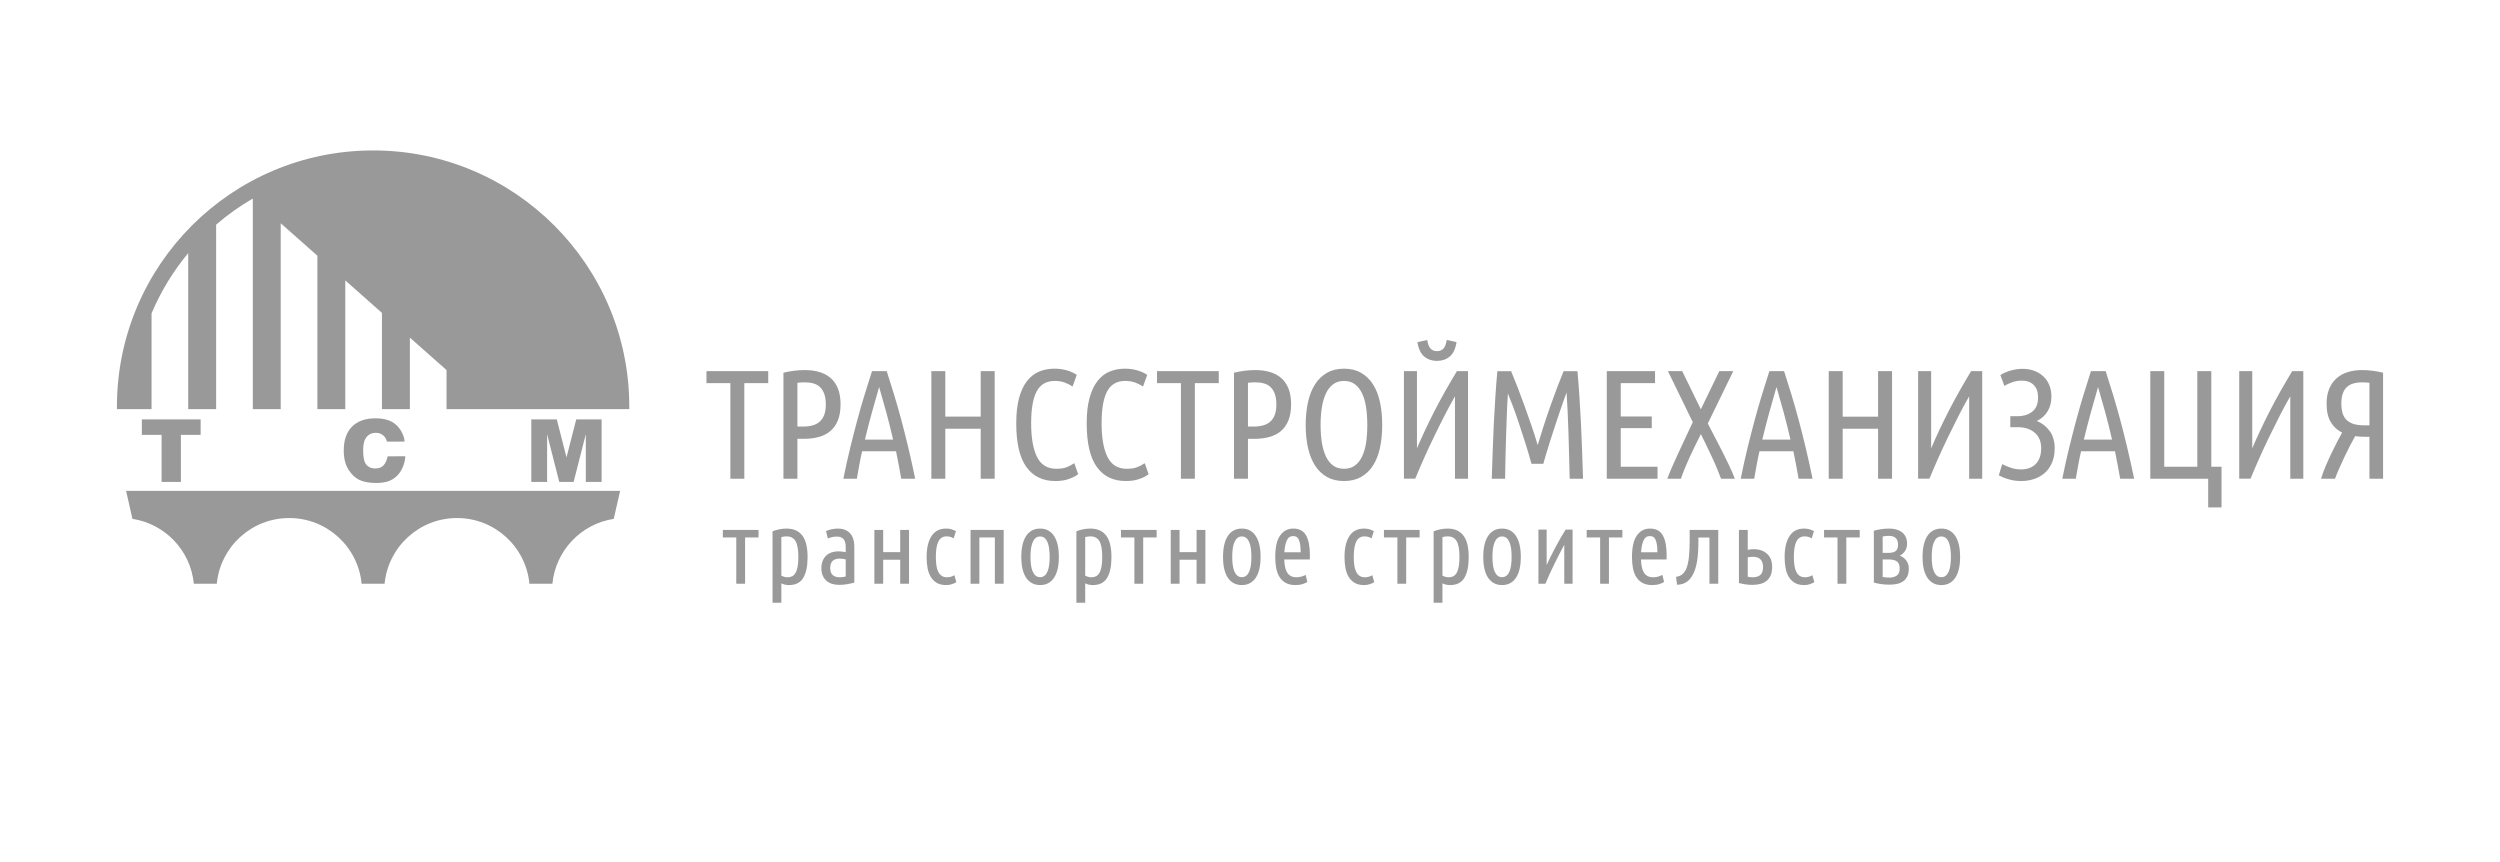 <?xml version="1.0" encoding="UTF-8"?>
<!DOCTYPE svg PUBLIC "-//W3C//DTD SVG 1.0//EN" "http://www.w3.org/TR/2001/REC-SVG-20010904/DTD/svg10.dtd">
<!-- Creator: CorelDRAW 2021.5 -->
<svg xmlns="http://www.w3.org/2000/svg" xml:space="preserve" width="319px" height="110px" version="1.0" shape-rendering="geometricPrecision" text-rendering="geometricPrecision" image-rendering="optimizeQuality" fill-rule="evenodd" clip-rule="evenodd"
viewBox="0 0 1834.648 629.437"
 xmlns:xlink="http://www.w3.org/1999/xlink"
 xmlns:xodm="http://www.corel.com/coreldraw/odm/2003">
 <g id="Layer_x0020_1">
  <g id="_1820157990032">
   <path fill="#999999" d="M563.773 270.776l0 8.77 -17.545 0 0 70.159 -10.249 0 0 -70.159 -17.54 0 0 -8.77 45.334 0zm-289.964 -161.981c103.832,0 187.996,84.178 187.996,188.003 0,0.612 -0.014,1.226 -0.014,1.839l-134.094 0 0 -28.662 -26.911 -23.823 0 52.484 -20.488 0 0 -70.621 -26.903 -23.826 0 94.447 -20.48 0 0 -112.577 -26.911 -23.829 0 136.406 -20.481 0 0 -154.54c-9.577,5.545 -18.585,11.969 -26.91,19.158l0 135.382 -20.487 0 0 -114.506c-11.008,13.246 -20.118,28.131 -26.91,44.231l0 70.275 -25.388 0c-0.01,-0.612 -0.024,-1.226 -0.024,-1.841 0,-103.826 84.177,-188.001 188.007,-188.001l-0.002 0.001zm-181.267 249.852l0 0c60.394,0 120.832,0 181.231,0 60.401,0 120.867,0 181.305,0 -1.569,6.844 -3.129,13.695 -4.683,20.537 -23.941,3.665 -42.656,23.238 -45.005,47.596l-16.86 0c-2.609,-27.056 -25.407,-48.213 -53.145,-48.213 -27.74,0 -50.535,21.157 -53.143,48.213l-8.503 0 -8.363 0c-2.604,-27.056 -25.402,-48.213 -53.14,-48.213 -27.747,0 -50.542,21.157 -53.15,48.213l-16.852 0c-2.356,-24.374 -21.091,-43.956 -45.057,-47.605 -1.555,-6.84 -3.108,-13.684 -4.63,-20.528l-0.005 0zm297.353 -52.484l0 0 18.71 0 7.124 27.928 7.145 -27.928 18.621 0 0 45.906 -11.6 0 0 -34.992 -8.95 34.992 -10.518 0 -8.93 -34.992 0 34.992 -11.604 0 0 -45.906 0.002 0zm-105.395 27.118l0 0 12.921 -0.048c0,1.112 -0.187,2.563 -0.483,3.8 -0.827,3.442 -2.157,6.391 -3.955,8.731 -1.802,2.333 -4.016,4.101 -6.687,5.286 -2.655,1.183 -6.05,1.782 -10.165,1.782 -4.99,0 -9.063,-0.722 -12.239,-2.166 -3.16,-1.449 -5.889,-4.007 -8.181,-7.65 -2.302,-3.639 -3.451,-8.321 -3.451,-14.007 0,-7.588 2.017,-13.42 6.054,-17.504 4.047,-4.07 9.77,-6.107 17.161,-6.107 5.774,0 10.337,1.159 13.637,3.502 3.31,2.335 5.915,5.884 7.38,10.779 0.265,0.894 0.363,2.074 0.363,2.776l-12.873 -0.007c-0.433,-1.392 -0.888,-2.406 -1.374,-3.051 -0.799,-1.076 -1.777,-1.906 -2.914,-2.484 -1.152,-0.593 -2.443,-0.878 -3.861,-0.878 -3.228,0 -5.692,1.295 -7.406,3.872 -1.294,1.913 -1.939,4.921 -1.939,9.017 0,5.084 0.765,8.56 2.319,10.452 1.543,1.875 3.716,2.816 6.511,2.816 2.717,0 4.765,-0.757 6.157,-2.286 1.387,-1.519 2.397,-3.726 3.025,-6.625zm-180.409 -27.118l0 0 43.149 0 0 11.351 -14.494 0 0 34.555 -14.168 0 0 -34.555 -14.489 0 0 -11.351 0.002 0zm470.845 -34.249l0 0c5.31,-1.287 10.513,-1.939 15.601,-1.939 3.951,0 7.535,0.477 10.764,1.425 3.228,0.951 5.997,2.432 8.314,4.443 2.313,2.012 4.102,4.617 5.359,7.799 1.242,3.193 1.875,7.027 1.875,11.507 0,4.558 -0.649,8.45 -1.938,11.674 -1.295,3.226 -3.113,5.847 -5.466,7.858 -2.355,2.017 -5.188,3.477 -8.488,4.387 -3.306,0.909 -6.963,1.366 -10.992,1.366l-4.781 0 0 29.269 -10.248 0 0 -77.789zm10.248 39.524l0 0 4.096 0c2.583,0 4.923,-0.28 7.01,-0.851 2.09,-0.572 3.852,-1.508 5.289,-2.792 1.447,-1.295 2.546,-2.962 3.307,-5.014 0.763,-2.047 1.142,-4.595 1.142,-7.629 0,-3.041 -0.379,-5.599 -1.142,-7.687 -0.759,-2.089 -1.804,-3.763 -3.129,-5.014 -1.335,-1.254 -2.947,-2.141 -4.844,-2.678 -1.901,-0.53 -3.982,-0.795 -6.267,-0.795 -1.972,0 -3.793,0.114 -5.464,0.344l0 32.116 0.002 0zm65.545 -40.662l0 0c1.825,5.675 3.627,11.429 5.405,17.239 1.773,5.805 3.518,11.902 5.229,18.277 1.709,6.377 3.414,13.133 5.125,20.273 1.704,7.155 3.414,14.857 5.141,23.137l-10.25 0c-0.587,-3.414 -1.19,-6.792 -1.841,-10.134 -0.645,-3.341 -1.288,-6.685 -1.973,-10.025l-24.89 0c-0.773,3.34 -1.459,6.684 -2.068,10.025 -0.602,3.342 -1.216,6.72 -1.797,10.134l-9.911 0c1.667,-8.28 3.398,-15.982 5.14,-23.117 1.746,-7.141 3.498,-13.875 5.201,-20.257 1.709,-6.377 3.477,-12.474 5.26,-18.277 1.787,-5.804 3.607,-11.564 5.426,-17.276l10.805 0 -0.002 0.001zm-5.577 11.616l0 0c-1.845,6.318 -3.647,12.659 -5.394,19.041 -1.768,6.376 -3.435,12.89 -5.03,19.568l20.668 0c-1.518,-6.678 -3.155,-13.206 -4.875,-19.588 -1.752,-6.375 -3.53,-12.716 -5.369,-19.021zm74.538 -11.616l0 0 10.258 0 0 78.927 -10.258 0 0 -36.669 -25.966 0 0 36.669 -10.25 0 0 -78.927 10.25 0 0 33.372 25.966 0 0 -33.372zm54.791 80.637l0 0c-9.267,0 -16.366,-3.451 -21.302,-10.364 -4.938,-6.912 -7.401,-17.575 -7.401,-32.002 0,-7.365 0.697,-13.597 2.105,-18.685 1.403,-5.087 3.363,-9.224 5.864,-12.416 2.51,-3.186 5.466,-5.481 8.882,-6.886 3.425,-1.402 7.145,-2.11 11.163,-2.11 3.347,0 6.46,0.436 9.34,1.31 2.894,0.875 5.243,1.959 7.063,3.25l-3.077 8.538c-1.818,-1.211 -3.773,-2.197 -5.862,-2.956 -2.084,-0.759 -4.496,-1.143 -7.228,-1.143 -6.076,0 -10.484,2.532 -13.213,7.577 -2.738,5.053 -4.1,12.89 -4.1,23.522 0,10.701 1.439,18.937 4.323,24.713 2.888,5.768 7.598,8.657 14.125,8.657 3.112,0 5.632,-0.379 7.571,-1.138 1.933,-0.763 3.821,-1.751 5.64,-2.967l2.849 8.092c-1.747,1.363 -4.043,2.543 -6.892,3.531 -2.847,0.987 -6.132,1.48 -9.847,1.48l-0.003 -0.003zm51.699 0l0 0c-9.262,0 -16.361,-3.451 -21.299,-10.364 -4.933,-6.912 -7.401,-17.575 -7.401,-32.002 0,-7.365 0.702,-13.597 2.11,-18.685 1.399,-5.087 3.357,-9.224 5.867,-12.416 2.501,-3.186 5.466,-5.481 8.883,-6.886 3.414,-1.402 7.135,-2.11 11.163,-2.11 3.335,0 6.448,0.436 9.333,1.31 2.883,0.875 5.239,1.959 7.064,3.25l-3.077 8.538c-1.825,-1.211 -3.772,-2.197 -5.863,-2.956 -2.09,-0.759 -4.499,-1.143 -7.234,-1.143 -6.076,0 -10.483,2.532 -13.211,7.577 -2.735,5.053 -4.106,12.89 -4.106,23.522 0,10.701 1.446,18.937 4.335,24.713 2.88,5.768 7.593,8.657 14.121,8.657 3.113,0 5.64,-0.379 7.578,-1.138 1.933,-0.763 3.815,-1.751 5.633,-2.967l2.849 8.092c-1.747,1.363 -4.042,2.543 -6.888,3.531 -2.854,0.987 -6.131,1.48 -9.857,1.48l0 -0.003zm68.226 -80.637l0 0 0 8.77 -17.544 0 0 70.159 -10.243 0 0 -70.159 -17.54 0 0 -8.77 45.327 0zm11.158 1.138l0 0c5.317,-1.287 10.519,-1.939 15.606,-1.939 3.953,0 7.531,0.477 10.764,1.425 3.227,0.951 6.003,2.432 8.311,4.443 2.323,2.012 4.104,4.617 5.358,7.799 1.256,3.193 1.882,7.027 1.882,11.507 0,4.558 -0.645,8.45 -1.933,11.674 -1.299,3.226 -3.114,5.847 -5.473,7.858 -2.354,2.017 -5.182,3.477 -8.482,4.387 -3.305,0.909 -6.969,1.366 -10.997,1.366l-4.781 0 0 29.269 -10.253 0 0 -77.789 -0.002 0zm10.255 39.524l0 0 4.101 0c2.583,0 4.916,-0.28 7.007,-0.851 2.09,-0.572 3.851,-1.508 5.295,-2.792 1.446,-1.295 2.546,-2.962 3.307,-5.014 0.757,-2.047 1.136,-4.595 1.136,-7.629 0,-3.041 -0.379,-5.599 -1.136,-7.687 -0.759,-2.089 -1.811,-3.763 -3.134,-5.014 -1.33,-1.254 -2.947,-2.141 -4.843,-2.678 -1.898,-0.53 -3.982,-0.795 -6.258,-0.795 -1.975,0 -3.805,0.114 -5.473,0.344l0 32.116 -0.002 0zm98.52 -1.143l0 0c0,6.154 -0.551,11.756 -1.653,16.803 -1.1,5.051 -2.806,9.375 -5.125,12.987 -2.311,3.606 -5.243,6.392 -8.771,8.368 -3.53,1.973 -7.686,2.961 -12.474,2.961 -4.776,0 -8.932,-0.988 -12.462,-2.961 -3.534,-1.975 -6.461,-4.762 -8.778,-8.368 -2.311,-3.612 -4.039,-7.936 -5.177,-12.987 -1.142,-5.047 -1.714,-10.649 -1.714,-16.803 0,-6.147 0.572,-11.765 1.714,-16.852 1.138,-5.088 2.866,-9.433 5.177,-13.045 2.317,-3.603 5.244,-6.413 8.778,-8.425 3.53,-2.011 7.686,-3.018 12.462,-3.018 4.788,0 8.944,1.007 12.474,3.018 3.529,2.012 6.46,4.822 8.771,8.425 2.319,3.612 4.025,7.957 5.125,13.045 1.102,5.087 1.653,10.705 1.653,16.852zm-10.935 0l0 0c0,-4.781 -0.307,-9.147 -0.909,-13.097 -0.609,-3.944 -1.595,-7.348 -2.963,-10.191 -1.367,-2.847 -3.132,-5.071 -5.296,-6.661 -2.161,-1.596 -4.805,-2.397 -7.92,-2.397 -3.106,0 -5.746,0.8 -7.908,2.397 -2.167,1.59 -3.929,3.814 -5.296,6.661 -1.374,2.843 -2.375,6.247 -3.02,10.191 -0.649,3.95 -0.965,8.314 -0.965,13.097 0,4.786 0.316,9.151 0.965,13.102 0.645,3.945 1.649,7.328 3.02,10.133 1.367,2.811 3.129,4.996 5.296,6.552 2.162,1.555 4.802,2.335 7.908,2.335 3.115,0 5.76,-0.78 7.92,-2.335 2.164,-1.559 3.929,-3.741 5.296,-6.552 1.368,-2.807 2.356,-6.188 2.963,-10.133 0.602,-3.951 0.909,-8.316 0.909,-13.102zm26.879 39.408l0 0 0 -78.927 9.567 0 0 56.606c3.95,-9.188 8.258,-18.355 12.951,-27.507 4.702,-9.151 10.149,-18.849 16.359,-29.099l8.16 0 0 78.927 -9.568 0 0 -60.479c-2.577,4.482 -5.198,9.325 -7.853,14.52 -2.665,5.202 -5.263,10.44 -7.806,15.722 -2.545,5.276 -4.974,10.515 -7.29,15.716 -2.318,5.201 -4.381,10.041 -6.213,14.52l-8.31 0 0.003 0.001zm24.26 -93.619l0 0c2.046,0 3.647,-0.643 4.786,-1.932 1.133,-1.295 1.932,-3.382 2.392,-6.268l7.176 1.595c-0.764,4.931 -2.437,8.466 -5.014,10.592 -2.578,2.124 -5.69,3.186 -9.34,3.186 -3.644,0 -6.758,-1.062 -9.34,-3.186 -2.583,-2.126 -4.25,-5.661 -5.016,-10.592l7.185 -1.595c0.451,2.883 1.252,4.973 2.39,6.268 1.137,1.289 2.735,1.932 4.781,1.932zm69.364 82.684l0 0c-1.522,-5.461 -3.075,-10.7 -4.672,-15.714 -1.595,-5.011 -3.134,-9.739 -4.617,-14.183 -1.475,-4.438 -2.899,-8.482 -4.272,-12.129 -1.361,-3.643 -2.614,-6.829 -3.752,-9.567 -0.306,4.329 -0.549,9.094 -0.743,14.297 -0.185,5.201 -0.377,10.534 -0.571,16.006 -0.186,5.463 -0.343,10.951 -0.457,16.455 -0.109,5.504 -0.202,10.764 -0.287,15.772l-9.786 0c0.228,-6.833 0.451,-13.725 0.682,-20.667 0.224,-6.948 0.508,-13.782 0.852,-20.503 0.343,-6.72 0.723,-13.267 1.143,-19.649 0.412,-6.377 0.889,-12.41 1.424,-18.106l10.094 0c1.365,3.264 2.925,7.155 4.691,11.672 1.747,4.516 3.514,9.252 5.296,14.183 1.783,4.931 3.508,9.867 5.202,14.806 1.667,4.931 3.112,9.454 4.322,13.553 1.216,-4.102 2.621,-8.622 4.216,-13.553 1.594,-4.939 3.248,-9.875 4.995,-14.806 1.74,-4.933 3.477,-9.667 5.182,-14.183 1.709,-4.516 3.247,-8.408 4.615,-11.672l10.149 0c0.54,5.696 1.007,11.729 1.431,18.106 0.416,6.382 0.796,12.929 1.136,19.649 0.345,6.721 0.63,13.553 0.853,20.503 0.234,6.943 0.457,13.834 0.685,20.667l-9.795 0c-0.155,-5.011 -0.28,-10.284 -0.394,-15.829 -0.121,-5.544 -0.265,-11.106 -0.459,-16.688 -0.186,-5.582 -0.401,-11.013 -0.629,-16.281 -0.227,-5.28 -0.488,-10.118 -0.794,-14.527 -0.685,1.899 -1.538,4.274 -2.567,7.121 -1.019,2.849 -2.084,5.941 -3.186,9.281 -1.102,3.341 -2.245,6.777 -3.421,10.307 -1.18,3.533 -2.275,6.933 -3.299,10.196 -1.024,3.264 -1.933,6.241 -2.734,8.939 -0.799,2.698 -1.424,4.879 -1.877,6.549l-8.657 0 0.001 -0.005zm55.244 10.935l0 0 0 -78.927 35.413 0 0 8.77 -25.169 0 0 24.493 22.779 0 0 8.539 -22.779 0 0 28.359 26.992 0 0 8.768 -37.236 0 0 -0.002zm69.034 -50.945l0 0 13.533 -27.982 10.253 0 -18.684 38.402c1.652,3.265 3.399,6.647 5.26,10.154 1.867,3.515 3.669,7.043 5.452,10.556 1.766,3.515 3.454,6.928 5.025,10.269 1.576,3.326 2.947,6.512 4.09,9.546l-10.104 0c-0.879,-2.275 -1.86,-4.745 -2.946,-7.436 -1.096,-2.676 -2.309,-5.431 -3.639,-8.238 -1.313,-2.816 -2.676,-5.68 -4.079,-8.602 -1.413,-2.925 -2.776,-5.753 -4.142,-8.486 -1.367,2.733 -2.776,5.561 -4.2,8.486 -1.439,2.922 -2.807,5.786 -4.101,8.602 -1.27,2.807 -2.463,5.562 -3.565,8.254 -1.096,2.696 -2.012,5.159 -2.769,7.42l-10.004 0c1.079,-2.941 2.396,-6.132 3.909,-9.546 1.522,-3.414 3.119,-6.946 4.779,-10.549 1.674,-3.613 3.37,-7.235 5.073,-10.881 1.709,-3.646 3.341,-7.157 4.938,-10.494l-18.242 -37.457 10.478 0 13.681 27.982 0.004 0zm61.084 -27.982l0 0c1.825,5.675 3.629,11.429 5.41,17.239 1.768,5.805 3.508,11.902 5.217,18.277 1.708,6.377 3.419,13.133 5.135,20.273 1.698,7.155 3.414,14.857 5.135,23.137l-10.25 0c-0.588,-3.414 -1.197,-6.792 -1.841,-10.134 -0.65,-3.341 -1.294,-6.685 -1.973,-10.025l-24.884 0c-0.78,3.34 -1.458,6.684 -2.074,10.025 -0.604,3.342 -1.209,6.72 -1.797,10.134l-9.906 0c1.664,-8.28 3.394,-15.982 5.134,-23.117 1.752,-7.141 3.492,-13.875 5.208,-20.257 1.698,-6.377 3.471,-12.474 5.254,-18.277 1.787,-5.804 3.607,-11.564 5.431,-17.276l10.799 0 0.002 0.001zm-5.576 11.616l0 0c-1.844,6.318 -3.648,12.659 -5.393,19.041 -1.768,6.376 -3.437,12.89 -5.031,19.568l20.674 0c-1.522,-6.678 -3.155,-13.206 -4.879,-19.588 -1.747,-6.375 -3.534,-12.716 -5.369,-19.021l-0.002 0zm74.54 -11.616l0 0 10.25 0 0 78.927 -10.25 0 0 -36.669 -25.969 0 0 36.669 -10.243 0 0 -78.927 10.243 0 0 33.372 25.969 0 0 -33.372zm29.385 78.927l0 0 0 -78.927 9.567 0 0 56.606c3.955,-9.188 8.259,-18.355 12.948,-27.507 4.708,-9.151 10.155,-18.849 16.366,-29.099l8.159 0 0 78.927 -9.568 0 0 -60.479c-2.583,4.482 -5.198,9.325 -7.859,14.52 -2.656,5.202 -5.26,10.44 -7.8,15.722 -2.541,5.276 -4.973,10.515 -7.285,15.716 -2.318,5.201 -4.392,10.041 -6.211,14.52l-8.314 0 -0.003 0.001zm87.127 -42.372l0 0c3.805,1.522 6.935,3.97 9.401,7.348 2.47,3.378 3.706,7.614 3.706,12.702 0,4.022 -0.655,7.534 -1.946,10.533 -1.287,3 -3.034,5.489 -5.239,7.462 -2.197,1.975 -4.802,3.471 -7.799,4.497 -2.999,1.024 -6.206,1.538 -9.625,1.538 -2.956,0 -5.847,-0.379 -8.652,-1.138 -2.812,-0.758 -5.39,-1.782 -7.749,-3.075l2.503 -8.202c2.283,1.216 4.559,2.167 6.835,2.849 2.276,0.686 4.63,1.023 7.063,1.023 2.053,0 3.969,-0.3 5.754,-0.909 1.787,-0.609 3.34,-1.538 4.667,-2.792 1.328,-1.253 2.374,-2.863 3.132,-4.843 0.759,-1.97 1.138,-4.324 1.138,-7.057 0,-4.86 -1.576,-8.637 -4.724,-11.331 -3.149,-2.696 -7.313,-4.042 -12.474,-4.042l-5.462 0 0 -8.086 5.462 0c4.324,0 7.894,-1.123 10.712,-3.364 2.807,-2.238 4.209,-5.673 4.209,-10.306 0,-4.101 -1.08,-7.196 -3.248,-9.286 -2.164,-2.084 -5.063,-3.134 -8.71,-3.134 -2.432,0 -4.788,0.405 -7.064,1.201 -2.275,0.795 -4.177,1.689 -5.696,2.677l-2.956 -7.977c2.355,-1.439 4.952,-2.558 7.796,-3.357 2.854,-0.795 5.716,-1.195 8.601,-1.195 3.114,0 5.961,0.492 8.545,1.48 2.583,0.988 4.802,2.356 6.663,4.102 1.859,1.745 3.3,3.893 4.334,6.434 1.021,2.543 1.535,5.337 1.535,8.373 0,3.949 -0.894,7.477 -2.678,10.59 -1.788,3.114 -4.464,5.544 -8.034,7.285zm50.514 -36.555l0 0c1.82,5.675 3.629,11.429 5.41,17.239 1.761,5.805 3.515,11.902 5.222,18.277 1.706,6.377 3.414,13.133 5.125,20.273 1.71,7.155 3.414,14.857 5.145,23.137l-10.25 0c-0.593,-3.414 -1.195,-6.792 -1.843,-10.134 -0.645,-3.341 -1.289,-6.685 -1.975,-10.025l-24.883 0c-0.78,3.34 -1.465,6.684 -2.068,10.025 -0.609,3.342 -1.222,6.72 -1.803,10.134l-9.912 0c1.674,-8.28 3.395,-15.982 5.145,-23.117 1.74,-7.141 3.492,-13.875 5.196,-20.257 1.71,-6.377 3.478,-12.474 5.265,-18.277 1.778,-5.804 3.606,-11.564 5.425,-17.276l10.799 0 0.002 0.001zm-5.579 11.616l0 0c-1.841,6.318 -3.638,12.659 -5.39,19.041 -1.763,6.376 -3.437,12.89 -5.031,19.568l20.674 0c-1.519,-6.678 -3.148,-13.206 -4.879,-19.588 -1.747,-6.375 -3.531,-12.716 -5.374,-19.021zm80.814 88.385l0 0 0 -21.074 -42.487 0 0 -78.927 10.25 0 0 70.161 24.26 0 0 -70.161 10.253 0 0 70.161 7.515 0 0 29.84 -9.791 0zm22.777 -21.074l0 0 0 -78.927 9.561 0 0 56.606c3.951,-9.188 8.259,-18.355 12.95,-27.507 4.708,-9.151 10.149,-18.849 16.361,-29.099l8.16 0 0 78.927 -9.569 0 0 -60.479c-2.577,4.482 -5.2,9.325 -7.859,14.52 -2.655,5.202 -5.253,10.44 -7.799,15.722 -2.541,5.276 -4.974,10.515 -7.285,15.716 -2.319,5.201 -4.386,10.041 -6.211,14.52l-8.311 0 0.002 0.001zm105.577 0l0 0 -10.02 0 0 -30.749 -2.848 0c-1.289,0 -2.583,-0.037 -3.871,-0.114 -1.289,-0.079 -2.546,-0.187 -3.764,-0.345 -1.06,1.825 -2.276,4.065 -3.637,6.721 -1.374,2.661 -2.735,5.416 -4.106,8.263 -1.367,2.843 -2.655,5.69 -3.908,8.539 -1.257,2.847 -2.302,5.41 -3.134,7.685l-10.264 0c0.903,-2.956 2.062,-6.09 3.47,-9.396 1.402,-3.307 2.848,-6.493 4.324,-9.568 1.487,-3.072 2.905,-5.921 4.272,-8.545 1.361,-2.614 2.504,-4.718 3.414,-6.318 -3.487,-1.747 -6.263,-4.308 -8.316,-7.686 -2.046,-3.379 -3.072,-7.916 -3.072,-13.606 0,-4.106 0.63,-7.692 1.877,-10.764 1.252,-3.082 3.025,-5.643 5.301,-7.692 2.278,-2.053 5.011,-3.587 8.202,-4.616 3.186,-1.024 6.756,-1.538 10.704,-1.538 4.932,0 10.06,0.649 15.372,1.939l0 77.789 0.004 0.001zm-10.02 -70.383l0 0c-1.746,-0.228 -3.574,-0.344 -5.472,-0.344 -2.276,0 -4.345,0.264 -6.204,0.795 -1.861,0.537 -3.456,1.384 -4.782,2.562 -1.33,1.181 -2.355,2.774 -3.072,4.787 -0.727,2.01 -1.085,4.496 -1.085,7.462 0,5.841 1.408,9.962 4.214,12.353 2.807,2.39 6.833,3.587 12.069,3.587l4.335 0 0 -31.204 -0.003 0.002z"/>
   <path fill="#999999" d="M530.46 387.277l26.186 0 0 5.568 -9.858 0 0 33.935 -6.471 0 0 -33.935 -9.857 0 0 -5.568zm42.937 33.557l0 0c1.456,0.8 3.009,1.207 4.668,1.207 1.252,0 2.354,-0.256 3.309,-0.754 0.946,-0.507 1.762,-1.33 2.444,-2.486 0.676,-1.153 1.19,-2.686 1.537,-4.588 0.355,-1.908 0.531,-4.267 0.531,-7.073 0,-5.415 -0.692,-9.293 -2.068,-11.627 -1.384,-2.333 -3.575,-3.497 -6.59,-3.497 -0.547,0 -1.154,0.036 -1.797,0.114 -0.661,0.072 -1.337,0.212 -2.034,0.41l0 28.293 0 0.001zm0 19.865l0 0 -6.471 0 0 -52.37c1.404,-0.598 2.994,-1.086 4.772,-1.466 1.784,-0.379 3.606,-0.566 5.463,-0.566 2.753,0 5.125,0.477 7.11,1.434 1.981,0.951 3.581,2.318 4.812,4.101 1.232,1.784 2.136,3.961 2.707,6.543 0.581,2.583 0.863,5.53 0.863,8.841 0,6.673 -1.061,11.766 -3.196,15.274 -2.131,3.515 -5.602,5.27 -10.415,5.27 -1.158,0 -2.188,-0.114 -3.092,-0.337 -0.899,-0.228 -1.752,-0.541 -2.551,-0.941l0 14.218 -0.002 -0.001zm32.773 -52.595l0 0c1.304,-0.55 2.688,-0.992 4.143,-1.314 1.449,-0.327 3.031,-0.493 4.739,-0.493 3.515,0 6.367,1.092 8.576,3.275 2.205,2.182 3.316,5.583 3.316,10.196l0 26.183c-1.81,0.505 -3.648,0.903 -5.535,1.206 -1.882,0.301 -3.721,0.451 -5.535,0.451 -1.797,0 -3.493,-0.226 -5.072,-0.675 -1.58,-0.451 -2.957,-1.181 -4.137,-2.182 -1.18,-1.004 -2.125,-2.271 -2.826,-3.8 -0.702,-1.527 -1.055,-3.397 -1.055,-5.606 0,-2.053 0.316,-3.847 0.947,-5.379 0.624,-1.534 1.49,-2.81 2.599,-3.84 1.102,-1.023 2.399,-1.803 3.908,-2.327 1.506,-0.531 3.139,-0.796 4.891,-0.796 1.659,0 3.487,0.202 5.497,0.609l0 -3.613c0,-2.91 -0.565,-4.942 -1.698,-6.096 -1.128,-1.153 -2.744,-1.731 -4.849,-1.731 -1.159,0 -2.252,0.114 -3.276,0.339 -1.034,0.228 -2.121,0.586 -3.274,1.091l-1.357 -5.493 -0.002 -0.005zm3.092 27.159l0 0c0,2.309 0.597,4.018 1.797,5.12 1.201,1.107 2.915,1.658 5.12,1.658 1.351,0 2.831,-0.178 4.442,-0.531l0 -12.566c-1.512,-0.403 -2.987,-0.598 -4.442,-0.598 -0.951,0 -1.861,0.109 -2.708,0.337 -0.853,0.225 -1.595,0.604 -2.218,1.128 -0.631,0.524 -1.119,1.231 -1.472,2.105 -0.349,0.879 -0.521,1.996 -0.521,3.347l0.002 0zm57.827 -27.986l0 0 0 39.503 -6.47 0 0 -17.607 -12.488 0 0 17.607 -6.471 0 0 -39.503 6.471 0 0 16.328 12.488 0 0 -16.328 6.47 0zm27.206 40.481l0 0c-2.712,0 -4.967,-0.524 -6.772,-1.579 -1.809,-1.055 -3.274,-2.494 -4.409,-4.324 -1.117,-1.833 -1.922,-4 -2.406,-6.51 -0.467,-2.511 -0.71,-5.239 -0.71,-8.202 0,-6.517 1.195,-11.625 3.575,-15.311 2.38,-3.691 5.981,-5.535 10.794,-5.535 1.455,0 2.759,0.177 3.918,0.531 1.15,0.353 2.224,0.799 3.233,1.357l-1.652 5.337c-1.56,-1.005 -3.29,-1.503 -5.192,-1.503 -2.712,0 -4.708,1.231 -5.987,3.684 -1.278,2.458 -1.913,6.274 -1.913,11.438 0,2.157 0.12,4.153 0.376,5.982 0.242,1.828 0.685,3.397 1.314,4.703 0.625,1.304 1.455,2.333 2.479,3.081 1.034,0.754 2.349,1.134 3.95,1.134 1.107,0 2.1,-0.141 2.977,-0.417 0.878,-0.275 1.721,-0.638 2.517,-1.093l1.433 5.041c-0.8,0.55 -1.871,1.054 -3.201,1.507 -1.33,0.451 -2.766,0.676 -4.324,0.676l0 0.003zm42.257 -0.978l0 0 -6.471 0 0 -33.935 -11.365 0 0 33.935 -6.469 0 0 -39.503 24.307 0 0 39.503 -0.002 0zm40.522 -19.717l0 0c0,3.113 -0.272,5.931 -0.821,8.466 -0.55,2.536 -1.393,4.703 -2.526,6.512 -1.123,1.803 -2.558,3.205 -4.282,4.209 -1.73,1.003 -3.78,1.506 -6.139,1.506 -2.354,0 -4.412,-0.504 -6.17,-1.506 -1.755,-1.004 -3.195,-2.406 -4.322,-4.209 -1.128,-1.809 -1.97,-3.976 -2.527,-6.512 -0.545,-2.535 -0.82,-5.353 -0.82,-8.466 0,-3.06 0.275,-5.867 0.82,-8.425 0.557,-2.557 1.399,-4.755 2.527,-6.583 1.127,-1.83 2.567,-3.249 4.322,-4.251 1.757,-1.004 3.816,-1.507 6.17,-1.507 2.359,0 4.409,0.505 6.139,1.507 1.724,1.003 3.16,2.421 4.282,4.251 1.133,1.828 1.975,4.028 2.526,6.583 0.549,2.558 0.821,5.365 0.821,8.425zm-6.768 0l0 0c0,-2.204 -0.125,-4.224 -0.377,-6.054 -0.251,-1.828 -0.651,-3.409 -1.202,-4.739 -0.555,-1.33 -1.278,-2.359 -2.181,-3.088 -0.904,-0.727 -1.98,-1.093 -3.238,-1.093 -1.298,0 -2.397,0.365 -3.274,1.093 -0.877,0.727 -1.6,1.756 -2.178,3.088 -0.581,1.33 -0.992,2.911 -1.242,4.739 -0.254,1.83 -0.375,3.852 -0.375,6.054 0,2.208 0.121,4.231 0.375,6.06 0.25,1.828 0.661,3.397 1.242,4.703 0.578,1.304 1.299,2.316 2.178,3.044 0.877,0.726 1.975,1.092 3.274,1.092 1.258,0 2.334,-0.364 3.238,-1.092 0.903,-0.728 1.626,-1.74 2.181,-3.044 0.551,-1.306 0.951,-2.875 1.202,-4.703 0.254,-1.829 0.377,-3.852 0.377,-6.06zm26.08 13.771l0 0c1.456,0.8 3.009,1.207 4.668,1.207 1.257,0 2.354,-0.256 3.31,-0.754 0.95,-0.507 1.766,-1.33 2.446,-2.486 0.676,-1.153 1.19,-2.686 1.544,-4.588 0.343,-1.908 0.521,-4.267 0.521,-7.073 0,-5.415 -0.686,-9.293 -2.063,-11.627 -1.387,-2.333 -3.575,-3.497 -6.584,-3.497 -0.556,0 -1.152,0.036 -1.808,0.114 -0.655,0.072 -1.33,0.212 -2.034,0.41l0 28.293 0 0.001zm0 19.865l0 0 -6.471 0 0 -52.37c1.404,-0.598 3.001,-1.086 4.782,-1.466 1.784,-0.379 3.596,-0.566 5.45,-0.566 2.761,0 5.13,0.477 7.111,1.434 1.986,0.951 3.591,2.318 4.819,4.101 1.226,1.784 2.131,3.961 2.705,6.543 0.582,2.583 0.863,5.53 0.863,8.841 0,6.673 -1.061,11.766 -3.195,15.274 -2.136,3.515 -5.609,5.27 -10.421,5.27 -1.159,0 -2.178,-0.114 -3.087,-0.337 -0.9,-0.228 -1.753,-0.541 -2.557,-0.941l0 14.218 0.001 -0.001zm26.235 -53.422l0 0 26.183 0 0 5.568 -9.859 0 0 33.935 -6.47 0 0 -33.935 -9.854 0 0 -5.568zm61.969 0l0 0 0 39.503 -6.47 0 0 -17.607 -12.494 0 0 17.607 -6.472 0 0 -39.503 6.472 0 0 16.328 12.494 0 0 -16.328 6.47 0zm40.52 19.786l0 0c0,3.113 -0.275,5.931 -0.827,8.466 -0.55,2.536 -1.392,4.703 -2.52,6.512 -1.129,1.803 -2.558,3.205 -4.288,4.209 -1.731,1.003 -3.774,1.506 -6.138,1.506 -2.355,0 -4.412,-0.504 -6.17,-1.506 -1.756,-1.004 -3.196,-2.406 -4.324,-4.209 -1.126,-1.809 -1.963,-3.976 -2.52,-6.512 -0.545,-2.535 -0.827,-5.353 -0.827,-8.466 0,-3.06 0.282,-5.867 0.827,-8.425 0.557,-2.557 1.394,-4.755 2.52,-6.583 1.128,-1.83 2.568,-3.249 4.324,-4.251 1.757,-1.004 3.815,-1.507 6.17,-1.507 2.364,0 4.407,0.505 6.138,1.507 1.73,1.003 3.159,2.421 4.288,4.251 1.128,1.828 1.97,4.028 2.52,6.583 0.55,2.558 0.827,5.365 0.827,8.425zm-6.771 0l0 0c0,-2.204 -0.125,-4.224 -0.374,-6.054 -0.256,-1.828 -0.655,-3.409 -1.202,-4.739 -0.555,-1.33 -1.284,-2.359 -2.181,-3.088 -0.91,-0.727 -1.986,-1.093 -3.243,-1.093 -1.299,0 -2.39,0.365 -3.269,1.093 -0.878,0.727 -1.607,1.756 -2.182,3.088 -0.578,1.33 -0.988,2.911 -1.237,4.739 -0.255,1.83 -0.379,3.852 -0.379,6.054 0,2.208 0.125,4.231 0.379,6.06 0.249,1.828 0.659,3.397 1.237,4.703 0.577,1.304 1.304,2.316 2.182,3.044 0.879,0.726 1.97,1.092 3.269,1.092 1.257,0 2.333,-0.364 3.243,-1.092 0.898,-0.728 1.626,-1.74 2.181,-3.044 0.547,-1.306 0.948,-2.875 1.202,-4.703 0.249,-1.829 0.374,-3.852 0.374,-6.06zm24.125 1.882l0 0c0.05,1.906 0.228,3.653 0.531,5.232 0.299,1.58 0.784,2.957 1.458,4.137 0.682,1.18 1.586,2.094 2.712,2.75 1.135,0.651 2.574,0.977 4.331,0.977 1.455,0 2.795,-0.219 4.027,-0.639 1.226,-0.426 2.122,-0.789 2.667,-1.092l1.205 5.192c-0.65,0.447 -1.741,0.934 -3.274,1.465 -1.529,0.53 -3.347,0.789 -5.457,0.789 -2.759,0 -5.078,-0.504 -6.953,-1.506 -1.892,-1.004 -3.414,-2.406 -4.594,-4.209 -1.176,-1.809 -2.017,-3.966 -2.527,-6.477 -0.498,-2.503 -0.742,-5.264 -0.742,-8.273 0,-7.275 1.196,-12.592 3.612,-15.956 2.402,-3.356 5.592,-5.04 9.553,-5.04 4.458,0 7.622,1.684 9.478,5.04 1.858,3.364 2.786,8.082 2.786,14.152 0,0.551 0,1.112 0,1.697 0,0.571 -0.025,1.164 -0.078,1.761l-18.735 0zm6.549 -17.155l0 0c-2.163,0 -3.726,1.079 -4.703,3.236 -0.977,2.157 -1.569,5.04 -1.771,8.649l11.967 0c0,-3.659 -0.374,-6.552 -1.133,-8.69 -0.749,-2.131 -2.208,-3.195 -4.36,-3.195zm51.963 35.968l0 0c-2.712,0 -4.963,-0.524 -6.772,-1.579 -1.81,-1.055 -3.28,-2.494 -4.402,-4.324 -1.133,-1.833 -1.933,-4 -2.413,-6.51 -0.477,-2.511 -0.711,-5.239 -0.711,-8.202 0,-6.517 1.191,-11.625 3.575,-15.311 2.382,-3.691 5.978,-5.535 10.793,-5.535 1.456,0 2.761,0.177 3.909,0.531 1.159,0.353 2.235,0.799 3.243,1.357l-1.657 5.337c-1.553,-1.005 -3.284,-1.503 -5.192,-1.503 -2.702,0 -4.702,1.231 -5.981,3.684 -1.278,2.458 -1.916,6.274 -1.916,11.438 0,2.157 0.125,4.153 0.377,5.982 0.245,1.828 0.687,3.397 1.316,4.703 0.623,1.304 1.449,2.333 2.484,3.081 1.024,0.754 2.34,1.134 3.95,1.134 1.102,0 2.095,-0.141 2.972,-0.417 0.878,-0.275 1.715,-0.638 2.515,-1.093l1.435 5.041c-0.811,0.55 -1.872,1.054 -3.201,1.507 -1.327,0.451 -2.766,0.676 -4.324,0.676l0 0.003zm14.636 -40.481l0 0 26.192 0 0 5.568 -9.864 0 0 33.935 -6.464 0 0 -33.935 -9.864 0 0 -5.568zm42.937 33.557l0 0c1.456,0.8 3.015,1.207 4.668,1.207 1.256,0 2.359,-0.256 3.309,-0.754 0.951,-0.507 1.768,-1.33 2.444,-2.486 0.676,-1.153 1.196,-2.686 1.543,-4.588 0.349,-1.908 0.531,-4.267 0.531,-7.073 0,-5.415 -0.692,-9.293 -2.074,-11.627 -1.377,-2.333 -3.575,-3.497 -6.584,-3.497 -0.547,0 -1.149,0.036 -1.803,0.114 -0.65,0.072 -1.33,0.212 -2.034,0.41l0 28.293 0 0.001zm0 19.865l0 0 -6.469 0 0 -52.37c1.401,-0.598 2.998,-1.086 4.776,-1.466 1.778,-0.379 3.603,-0.566 5.464,-0.566 2.753,0 5.128,0.477 7.109,1.434 1.98,0.951 3.586,2.318 4.812,4.101 1.233,1.784 2.136,3.961 2.714,6.543 0.571,2.583 0.861,5.53 0.861,8.841 0,6.673 -1.064,11.766 -3.195,15.274 -2.135,3.515 -5.609,5.27 -10.421,5.27 -1.158,0 -2.182,-0.114 -3.092,-0.337 -0.898,-0.228 -1.755,-0.541 -2.557,-0.941l0 14.218 -0.002 -0.001zm57.531 -33.636l0 0c0,3.113 -0.272,5.931 -0.827,8.466 -0.55,2.536 -1.392,4.703 -2.517,6.512 -1.133,1.803 -2.561,3.205 -4.291,4.209 -1.731,1.003 -3.774,1.506 -6.138,1.506 -2.355,0 -4.411,-0.504 -6.17,-1.506 -1.756,-1.004 -3.195,-2.406 -4.323,-4.209 -1.127,-1.809 -1.964,-3.976 -2.521,-6.512 -0.545,-2.535 -0.827,-5.353 -0.827,-8.466 0,-3.06 0.282,-5.867 0.827,-8.425 0.557,-2.557 1.394,-4.755 2.521,-6.583 1.128,-1.83 2.567,-3.249 4.323,-4.251 1.755,-1.004 3.815,-1.507 6.17,-1.507 2.364,0 4.407,0.505 6.138,1.507 1.73,1.003 3.16,2.421 4.291,4.251 1.125,1.828 1.965,4.028 2.517,6.583 0.555,2.558 0.827,5.365 0.827,8.425zm-6.771 0l0 0c0,-2.204 -0.125,-4.224 -0.376,-6.054 -0.249,-1.828 -0.649,-3.409 -1.2,-4.739 -0.561,-1.33 -1.284,-2.359 -2.188,-3.088 -0.903,-0.727 -1.979,-1.093 -3.236,-1.093 -1.304,0 -2.391,0.365 -3.266,1.093 -0.877,0.727 -1.61,1.756 -2.188,3.088 -0.576,1.33 -0.991,2.911 -1.24,4.739 -0.249,1.83 -0.379,3.852 -0.379,6.054 0,2.208 0.13,4.231 0.379,6.06 0.249,1.828 0.666,3.397 1.24,4.703 0.578,1.304 1.311,2.316 2.188,3.044 0.875,0.726 1.959,1.092 3.266,1.092 1.257,0 2.333,-0.364 3.236,-1.092 0.904,-0.728 1.627,-1.74 2.188,-3.044 0.551,-1.306 0.951,-2.875 1.2,-4.703 0.251,-1.829 0.376,-3.852 0.376,-6.06zm44.742 -20.009l0 0 0 39.726 -6.097 0 0 -28.589c-1.05,1.948 -2.23,4.184 -3.534,6.694 -1.311,2.504 -2.594,5.061 -3.872,7.676 -1.279,2.608 -2.489,5.151 -3.612,7.635 -1.133,2.484 -2.074,4.677 -2.826,6.584l-5.119 0 0 -39.726 6.029 0 0 26.031c0.898,-2.058 1.937,-4.278 3.143,-6.657 1.207,-2.385 2.423,-4.745 3.676,-7.073 1.252,-2.333 2.485,-4.568 3.704,-6.698 1.232,-2.131 2.365,-4.001 3.414,-5.601l5.094 0 0 -0.002zm10.35 0.223l0 0 26.188 0 0 5.568 -9.859 0 0 33.935 -6.463 0 0 -33.935 -9.866 0 0 -5.568zm39.846 21.668l0 0c0.057,1.906 0.235,3.653 0.538,5.232 0.299,1.58 0.784,2.957 1.458,4.137 0.682,1.18 1.579,2.094 2.714,2.75 1.133,0.651 2.572,0.977 4.329,0.977 1.449,0 2.795,-0.219 4.023,-0.639 1.23,-0.426 2.114,-0.789 2.671,-1.092l1.2 5.192c-0.645,0.447 -1.74,0.934 -3.269,1.465 -1.527,0.53 -3.347,0.789 -5.457,0.789 -2.759,0 -5.078,-0.504 -6.958,-1.506 -1.887,-1.004 -3.411,-2.406 -4.589,-4.209 -1.174,-1.809 -2.021,-3.966 -2.527,-6.477 -0.498,-2.503 -0.747,-5.264 -0.747,-8.273 0,-7.275 1.206,-12.592 3.612,-15.956 2.407,-3.356 5.597,-5.04 9.552,-5.04 4.468,0 7.623,1.684 9.486,5.04 1.849,3.364 2.784,8.082 2.784,14.152 0,0.551 0,1.112 0,1.697 0,0.571 -0.031,1.164 -0.078,1.761l-18.742 0zm6.55 -17.155l0 0c-2.157,0 -3.72,1.079 -4.699,3.236 -0.976,2.157 -1.569,5.04 -1.771,8.649l11.967 0c0,-3.659 -0.374,-6.552 -1.133,-8.69 -0.749,-2.131 -2.207,-3.195 -4.366,-3.195l0.002 0zm43.689 34.99l0 0 0 -33.935 -8.126 0 0 3.99c0,4.812 -0.292,9.1 -0.87,12.862 -0.571,3.764 -1.517,6.994 -2.821,9.708 -1.299,2.662 -2.906,4.651 -4.812,5.981 -1.908,1.328 -4.288,2.041 -7.147,2.146l-0.754 -5.794c2.157,-0.354 3.793,-1.065 4.931,-2.148 1.129,-1.076 2.039,-2.472 2.745,-4.174 0.847,-2.259 1.455,-5.082 1.804,-8.465 0.353,-3.383 0.524,-7.188 0.524,-11.396l0 -8.28 20.996 0 0 39.503 -6.471 0 0.001 0.002zm28.107 -5.119l0 0c0.603,0.098 1.181,0.192 1.737,0.266 0.546,0.073 1.153,0.114 1.802,0.114 2.558,0 4.481,-0.593 5.76,-1.772 1.278,-1.175 1.916,-3.093 1.916,-5.753 0,-1.055 -0.128,-2.033 -0.374,-2.937 -0.256,-0.9 -0.655,-1.695 -1.206,-2.372 -0.551,-0.675 -1.304,-1.214 -2.255,-1.616 -0.957,-0.401 -2.131,-0.603 -3.539,-0.603 -0.551,0 -1.153,0.038 -1.804,0.114 -0.659,0.078 -1.335,0.161 -2.037,0.266l0 14.292 0 0.001zm-6.466 -34.384l0 0 6.465 0 0 14.595c1.512,-0.302 2.987,-0.448 4.442,-0.448 4.007,0 7.256,1.126 9.745,3.383 2.478,2.255 3.72,5.465 3.72,9.629 0,2.458 -0.363,4.533 -1.086,6.211 -0.732,1.68 -1.746,3.036 -3.05,4.058 -1.304,1.036 -2.833,1.772 -4.59,2.224 -1.755,0.448 -3.69,0.676 -5.787,0.676 -1.757,0 -3.456,-0.125 -5.084,-0.375 -1.631,-0.25 -3.222,-0.577 -4.777,-0.983l0 -38.972 0.002 0.002zm47.823 40.481l0 0c-2.712,0 -4.967,-0.524 -6.772,-1.579 -1.809,-1.055 -3.276,-2.494 -4.409,-4.324 -1.123,-1.833 -1.929,-4 -2.406,-6.51 -0.467,-2.511 -0.71,-5.239 -0.71,-8.202 0,-6.517 1.19,-11.625 3.574,-15.311 2.381,-3.691 5.981,-5.535 10.793,-5.535 1.456,0 2.761,0.177 3.92,0.531 1.148,0.353 2.222,0.799 3.232,1.357l-1.651 5.337c-1.56,-1.005 -3.29,-1.503 -5.198,-1.503 -2.706,0 -4.702,1.231 -5.981,3.684 -1.278,2.458 -1.916,6.274 -1.916,11.438 0,2.157 0.125,4.153 0.379,5.982 0.243,1.828 0.685,3.397 1.314,4.703 0.623,1.304 1.455,2.333 2.478,3.081 1.035,0.754 2.349,1.134 3.951,1.134 1.102,0 2.1,-0.141 2.977,-0.417 0.874,-0.275 1.721,-0.638 2.517,-1.093l1.433 5.041c-0.8,0.55 -1.873,1.054 -3.201,1.507 -1.33,0.451 -2.771,0.676 -4.324,0.676l0 0.003zm14.642 -40.481l0 0 26.183 0 0 5.568 -9.859 0 0 33.935 -6.463 0 0 -33.935 -9.859 0 0 -5.568 -0.002 0zm43.011 21.668l0 0 0 12.868c1.651,0.301 3.31,0.451 4.967,0.451 2.105,0 3.881,-0.489 5.336,-1.466 1.456,-0.981 2.183,-2.696 2.183,-5.155 0,-2.558 -0.691,-4.313 -2.069,-5.27 -1.377,-0.951 -3.394,-1.429 -6.054,-1.429l-4.366 0 0.003 0.001zm4.889 18.51l0 0c-2.312,0 -4.492,-0.161 -6.55,-0.488 -2.052,-0.329 -3.659,-0.692 -4.812,-1.093l0 -38c1.304,-0.394 2.942,-0.763 4.933,-1.085 1.979,-0.329 4.117,-0.494 6.429,-0.494 1.657,0 3.274,0.202 4.849,0.603 1.584,0.402 2.971,1.03 4.178,1.882 1.206,0.853 2.171,1.995 2.894,3.426 0.733,1.43 1.098,3.149 1.098,5.156 0,2.105 -0.479,3.876 -1.435,5.306 -0.95,1.429 -2.23,2.591 -3.837,3.498 1.858,0.7 3.411,1.881 4.668,3.533 1.253,1.657 1.877,3.612 1.877,5.867 0,2.309 -0.365,4.231 -1.093,5.76 -0.727,1.533 -1.725,2.743 -3.003,3.646 -1.28,0.904 -2.796,1.545 -4.547,1.918 -1.763,0.38 -3.639,0.565 -5.649,0.565zm-0.598 -35.817l0 0c-1.31,0 -2.738,0.152 -4.291,0.451l0 12.042 4.291 0c2.255,0 3.982,-0.426 5.187,-1.279 1.201,-0.858 1.804,-2.457 1.804,-4.819 0,-1.351 -0.202,-2.444 -0.603,-3.274 -0.402,-0.827 -0.941,-1.475 -1.616,-1.954 -0.676,-0.478 -1.425,-0.789 -2.257,-0.94 -0.827,-0.152 -1.663,-0.228 -2.515,-0.228l0 0.001zm52.558 15.425l0 0c0,3.113 -0.272,5.931 -0.823,8.466 -0.555,2.536 -1.398,4.703 -2.52,6.512 -1.133,1.803 -2.561,3.205 -4.291,4.209 -1.731,1.003 -3.774,1.506 -6.133,1.506 -2.359,0 -4.411,-0.504 -6.17,-1.506 -1.755,-1.004 -3.2,-2.406 -4.322,-4.209 -1.135,-1.809 -1.971,-3.976 -2.526,-6.512 -0.546,-2.535 -0.821,-5.353 -0.821,-8.466 0,-3.06 0.275,-5.867 0.821,-8.425 0.555,-2.557 1.391,-4.755 2.526,-6.583 1.123,-1.83 2.567,-3.249 4.322,-4.251 1.757,-1.004 3.81,-1.507 6.17,-1.507 2.359,0 4.402,0.505 6.133,1.507 1.73,1.003 3.16,2.421 4.291,4.251 1.124,1.828 1.965,4.028 2.52,6.583 0.551,2.558 0.823,5.365 0.823,8.425zm-6.768 0l0 0c0,-2.204 -0.13,-4.224 -0.379,-6.054 -0.256,-1.828 -0.655,-3.409 -1.2,-4.739 -0.557,-1.33 -1.28,-2.359 -2.183,-3.088 -0.904,-0.727 -1.985,-1.093 -3.237,-1.093 -1.304,0 -2.396,0.365 -3.269,1.093 -0.877,0.727 -1.606,1.756 -2.188,3.088 -0.576,1.33 -0.981,2.911 -1.24,4.739 -0.251,1.83 -0.376,3.852 -0.376,6.054 0,2.208 0.125,4.231 0.376,6.06 0.259,1.828 0.666,3.397 1.24,4.703 0.582,1.304 1.311,2.316 2.188,3.044 0.875,0.726 1.965,1.092 3.269,1.092 1.254,0 2.333,-0.364 3.237,-1.092 0.903,-0.728 1.626,-1.74 2.183,-3.044 0.545,-1.306 0.947,-2.875 1.2,-4.703 0.249,-1.829 0.379,-3.852 0.379,-6.06z"/>
  </g>
  <rect fill="none" y="0.001" width="1834.648" height="629.436"/>
 </g>
</svg>
